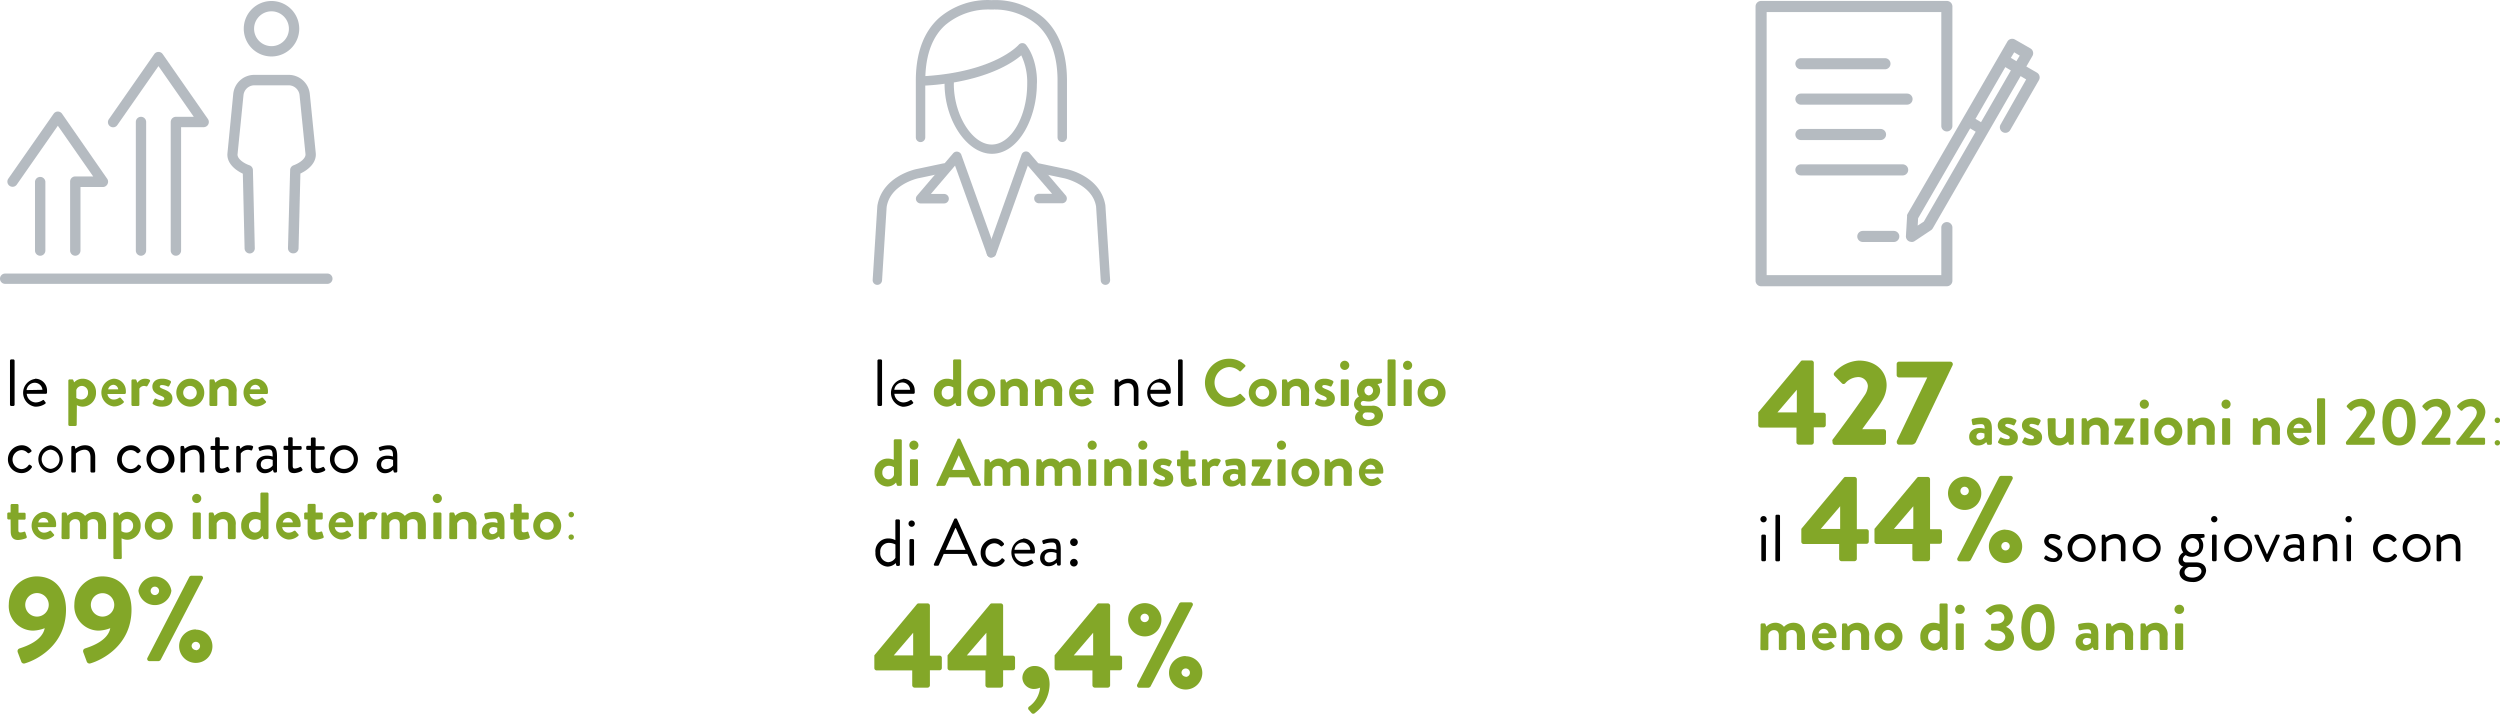 <svg xmlns="http://www.w3.org/2000/svg" xmlns:xlink="http://www.w3.org/1999/xlink" viewBox="0 0 450.74 128.68"><defs><style>.cls-1{fill:none;}.cls-2{fill:#83a728;}.cls-3{opacity:0.65;isolation:isolate;}.cls-4{clip-path:url(#clip-path);}.cls-5{clip-path:url(#clip-path-2);}.cls-6{fill:#8d96a0;}.cls-7{clip-path:url(#clip-path-3);}.cls-8{clip-path:url(#clip-path-4);}.cls-9{clip-path:url(#clip-path-5);}.cls-10{clip-path:url(#clip-path-6);}</style><clipPath id="clip-path" transform="translate(-1.69 -2.13)"><rect class="cls-1" x="317" y="1" width="54" height="54"/></clipPath><clipPath id="clip-path-2" transform="translate(-1.69 -2.13)"><rect class="cls-1" x="317" y="1" width="54" height="53.73"/></clipPath><clipPath id="clip-path-3" transform="translate(-1.69 -2.13)"><rect class="cls-1" x="158" width="45" height="55"/></clipPath><clipPath id="clip-path-4" transform="translate(-1.69 -2.13)"><rect class="cls-1" x="158" width="45" height="54.48"/></clipPath><clipPath id="clip-path-5" transform="translate(-1.69 -2.13)"><rect class="cls-1" y="1" width="63" height="54"/></clipPath><clipPath id="clip-path-6" transform="translate(-1.69 -2.13)"><rect class="cls-1" y="1" width="63" height="53.32"/></clipPath></defs><title>Risorsa 1</title><g id="Livello_2" data-name="Livello 2"><g id="Livello_1-2" data-name="Livello 1"><path d="M3.49,67.16a.24.24,0,0,1,.23-.23h.37a.24.24,0,0,1,.23.23V75.1a.24.24,0,0,1-.23.23H3.72a.24.24,0,0,1-.23-.23Z" transform="translate(-1.69 -2.13)"/><path d="M8,70.41a2.13,2.13,0,0,1,2.17,2.2c0,.08,0,.24,0,.32a.22.22,0,0,1-.21.2H6.51a1.68,1.68,0,0,0,1.61,1.56,2.3,2.3,0,0,0,1.19-.36c.16-.09.24-.15.33,0a2.78,2.78,0,0,0,.21.27c.08.11.13.19,0,.32A3.05,3.05,0,0,1,8,75.45a2.53,2.53,0,0,1,0-5Zm1.34,2A1.39,1.39,0,0,0,8,71.14a1.5,1.5,0,0,0-1.52,1.32Z" transform="translate(-1.69 -2.13)"/><path class="cls-2" d="M15.52,78.7c0,.14-.07.23-.28.23h-1a.24.24,0,0,1-.23-.23V70.76a.23.23,0,0,1,.23-.23h.46a.22.22,0,0,1,.21.15l.15.39a2.08,2.08,0,0,1,1.55-.66A2.41,2.41,0,0,1,19,72.93a2.44,2.44,0,0,1-2.38,2.52,2.34,2.34,0,0,1-1.07-.27Zm.88-4.55a1.17,1.17,0,0,0,1.16-1.22,1.14,1.14,0,0,0-1.11-1.22,1.05,1.05,0,0,0-1,.73v1.44A1.59,1.59,0,0,0,16.4,74.15Z" transform="translate(-1.69 -2.13)"/><path class="cls-2" d="M22.14,70.41a2.2,2.2,0,0,1,2.24,2.23,1.84,1.84,0,0,1,0,.33.23.23,0,0,1-.22.2H21.06a1.13,1.13,0,0,0,1.15,1,1.61,1.61,0,0,0,.93-.3c.12-.07.23-.09.31,0l.5.57a.2.2,0,0,1,0,.31,2.56,2.56,0,0,1-1.78.66,2.52,2.52,0,0,1,0-5ZM23,72.33a.9.9,0,0,0-.87-.82,1,1,0,0,0-.94.82Z" transform="translate(-1.69 -2.13)"/><path class="cls-2" d="M25.39,70.76a.23.23,0,0,1,.23-.23h.45a.22.22,0,0,1,.22.16l.17.46a1.68,1.68,0,0,1,1.35-.74c.56,0,1.07.18.92.48l-.44.78a.21.21,0,0,1-.28.11,1.29,1.29,0,0,0-.34-.07,1,1,0,0,0-.85.49v2.9c0,.17-.11.23-.28.23h-.92a.24.24,0,0,1-.23-.23Z" transform="translate(-1.69 -2.13)"/><path class="cls-2" d="M29.22,74.75l.32-.64a.19.19,0,0,1,.28-.09,2.66,2.66,0,0,0,1.09.29c.24,0,.4-.1.4-.3s-.16-.35-.8-.6c-.92-.36-1.35-.85-1.35-1.58s.54-1.42,1.76-1.42a2.8,2.8,0,0,1,1.47.37.26.26,0,0,1,.11.33l-.3.61a.22.22,0,0,1-.29.08,2.78,2.78,0,0,0-1-.25c-.29,0-.41.12-.41.28s.22.28.66.46c.92.36,1.62.76,1.62,1.7s-.7,1.46-1.91,1.46A2.63,2.63,0,0,1,29.29,75,.2.2,0,0,1,29.22,74.75Z" transform="translate(-1.69 -2.13)"/><path class="cls-2" d="M35.94,70.41a2.52,2.52,0,1,1-2.46,2.51A2.5,2.5,0,0,1,35.94,70.41Zm0,3.74a1.22,1.22,0,0,0,0-2.44,1.22,1.22,0,0,0,0,2.44Z" transform="translate(-1.69 -2.13)"/><path class="cls-2" d="M39.46,70.76a.23.23,0,0,1,.23-.23h.46a.2.2,0,0,1,.2.15l.17.44a2.37,2.37,0,0,1,1.69-.71,2.11,2.11,0,0,1,2.14,2.39v2.3a.24.24,0,0,1-.23.23h-1a.22.22,0,0,1-.22-.23V72.73c0-.63-.33-1-.9-1a1.2,1.2,0,0,0-1.13.75V75.1c0,.17-.07.23-.3.23h-.89a.24.24,0,0,1-.23-.23Z" transform="translate(-1.69 -2.13)"/><path class="cls-2" d="M47.78,70.41A2.2,2.2,0,0,1,50,72.64c0,.09,0,.24,0,.33a.23.23,0,0,1-.23.2H46.7a1.14,1.14,0,0,0,1.15,1,1.67,1.67,0,0,0,.94-.3c.12-.07.22-.09.31,0l.49.57a.2.2,0,0,1,0,.31,2.61,2.61,0,0,1-1.79.66,2.52,2.52,0,0,1,0-5Zm.84,1.92a.91.91,0,0,0-.88-.82.94.94,0,0,0-.93.82Z" transform="translate(-1.69 -2.13)"/><path d="M5.59,82.41a2.06,2.06,0,0,1,1.71.84.23.23,0,0,1,0,.34L7,83.78c-.18.17-.24,0-.35,0a1.47,1.47,0,0,0-1.11-.5,1.72,1.72,0,0,0,0,3.43A1.57,1.57,0,0,0,6.83,86c.15-.14.23-.12.36,0l.14.1a.23.23,0,0,1,.08.33,2.15,2.15,0,0,1-1.84,1,2.46,2.46,0,0,1-2.45-2.51A2.53,2.53,0,0,1,5.59,82.41Z" transform="translate(-1.69 -2.13)"/><path d="M10.81,82.41a2.52,2.52,0,0,1,0,5,2.52,2.52,0,0,1,0-5Zm0,4.26a1.74,1.74,0,0,0,0-3.47,1.74,1.74,0,0,0,0,3.47Z" transform="translate(-1.69 -2.13)"/><path d="M14.55,82.76a.24.24,0,0,1,.23-.23H15a.17.17,0,0,1,.19.15l.11.37A2.66,2.66,0,0,1,17,82.41c1.39,0,1.86.91,1.86,2.16V87.1a.24.24,0,0,1-.23.23h-.39A.23.23,0,0,1,18,87.1V84.57c0-.91-.41-1.36-1.08-1.36a2.36,2.36,0,0,0-1.55.69v3.2a.24.24,0,0,1-.23.23h-.37a.24.24,0,0,1-.23-.23Z" transform="translate(-1.69 -2.13)"/><path d="M25.27,82.41a2.06,2.06,0,0,1,1.71.84.23.23,0,0,1-.05.34l-.22.19c-.18.17-.24,0-.35,0a1.47,1.47,0,0,0-1.11-.5,1.62,1.62,0,0,0-1.59,1.7,1.64,1.64,0,0,0,1.58,1.73A1.57,1.57,0,0,0,26.51,86c.15-.14.23-.12.36,0l.14.1a.23.23,0,0,1,.08.33,2.15,2.15,0,0,1-1.84,1,2.46,2.46,0,0,1-2.45-2.51A2.53,2.53,0,0,1,25.27,82.41Z" transform="translate(-1.69 -2.13)"/><path d="M30.49,82.41a2.52,2.52,0,1,1-2.39,2.51A2.45,2.45,0,0,1,30.49,82.41Zm0,4.26a1.74,1.74,0,0,0,0-3.47,1.74,1.74,0,0,0,0,3.47Z" transform="translate(-1.69 -2.13)"/><path d="M34.23,82.76a.24.24,0,0,1,.23-.23h.23a.18.18,0,0,1,.19.15l.11.37a2.66,2.66,0,0,1,1.68-.64c1.39,0,1.85.91,1.85,2.16V87.1a.23.23,0,0,1-.22.23h-.39a.23.23,0,0,1-.22-.23V84.57c0-.91-.41-1.36-1.08-1.36a2.36,2.36,0,0,0-1.55.69v3.2a.24.24,0,0,1-.23.23h-.37a.24.24,0,0,1-.23-.23Z" transform="translate(-1.69 -2.13)"/><path d="M40.48,83.25h-.61a.23.23,0,0,1-.23-.23v-.26a.23.23,0,0,1,.23-.23h.61V81.2a.24.24,0,0,1,.23-.23l.38,0a.23.23,0,0,1,.22.23v1.35H42.7a.23.23,0,0,1,.23.23V83a.23.23,0,0,1-.23.23H41.31v2.81c0,.48.12.57.4.57a2.3,2.3,0,0,0,.87-.26c.18-.1.23,0,.29.07l.18.3c.08.14.05.22-.08.3a3.13,3.13,0,0,1-1.38.41c-1,0-1.11-.58-1.11-1.32Z" transform="translate(-1.69 -2.13)"/><path d="M44.28,82.76a.23.23,0,0,1,.22-.23h.23a.21.21,0,0,1,.21.17l.09.35a1.76,1.76,0,0,1,1.44-.64c.36,0,1,.06.84.4l-.14.4c-.06.16-.17.16-.29.11a1.23,1.23,0,0,0-.47-.09,1.55,1.55,0,0,0-1.31.67v3.2a.23.23,0,0,1-.22.23H44.5a.23.23,0,0,1-.22-.23Z" transform="translate(-1.69 -2.13)"/><path d="M49.85,84.28a3.82,3.82,0,0,1,1,.16c0-.89-.09-1.3-.78-1.3a4.06,4.06,0,0,0-1.44.27.16.16,0,0,1-.22-.12l-.1-.3a.19.19,0,0,1,.13-.27,4.74,4.74,0,0,1,1.67-.31c1.22,0,1.52.63,1.52,2V87.1a.23.23,0,0,1-.22.23H51.2c-.13,0-.17-.07-.21-.18l-.09-.33a2.06,2.06,0,0,1-1.49.63,1.45,1.45,0,0,1-1.47-1.57C47.94,85,48.62,84.28,49.85,84.28Zm-.31,2.45a1.69,1.69,0,0,0,1.32-.67v-1a2.2,2.2,0,0,0-1-.19c-.67,0-1.15.33-1.15,1A.81.81,0,0,0,49.54,86.73Z" transform="translate(-1.69 -2.13)"/><path d="M53.64,83.25H53A.22.22,0,0,1,52.8,83v-.26a.22.22,0,0,1,.22-.23h.62V81.2a.23.23,0,0,1,.22-.23l.39,0a.22.22,0,0,1,.21.23v1.35h1.39a.22.22,0,0,1,.23.23V83a.23.23,0,0,1-.23.23H54.46v2.81c0,.48.12.57.4.57a2.3,2.3,0,0,0,.87-.26c.18-.1.23,0,.29.07l.18.3c.09.14,0,.22-.08.3a3.13,3.13,0,0,1-1.38.41c-1,0-1.1-.58-1.1-1.32Z" transform="translate(-1.69 -2.13)"/><path d="M57.74,83.25h-.61A.23.23,0,0,1,56.9,83v-.26a.23.23,0,0,1,.23-.23h.61V81.2A.24.24,0,0,1,58,81l.38,0a.23.23,0,0,1,.22.23v1.35H60a.23.23,0,0,1,.23.23V83a.23.23,0,0,1-.23.23H58.57v2.81c0,.48.12.57.39.57a2.41,2.41,0,0,0,.88-.26c.18-.1.23,0,.29.07l.18.3c.08.14,0,.22-.09.3a3.09,3.09,0,0,1-1.38.41c-1,0-1.1-.58-1.1-1.32Z" transform="translate(-1.69 -2.13)"/><path d="M63.57,82.41a2.52,2.52,0,1,1-2.39,2.51A2.46,2.46,0,0,1,63.57,82.41Zm0,4.26A1.74,1.74,0,1,0,62,84.92,1.65,1.65,0,0,0,63.57,86.67Z" transform="translate(-1.69 -2.13)"/><path d="M71.55,84.28a3.82,3.82,0,0,1,1,.16c0-.89-.1-1.3-.78-1.3a4.06,4.06,0,0,0-1.44.27.17.17,0,0,1-.23-.12L70,83a.19.19,0,0,1,.13-.27,4.68,4.68,0,0,1,1.67-.31c1.22,0,1.52.63,1.52,2V87.1a.24.24,0,0,1-.23.23h-.23c-.13,0-.16-.07-.2-.18l-.1-.33a2,2,0,0,1-1.48.63,1.46,1.46,0,0,1-1.48-1.57C69.63,85,70.31,84.28,71.55,84.28Zm-.31,2.45a1.71,1.71,0,0,0,1.32-.67v-1a2.23,2.23,0,0,0-1-.19c-.67,0-1.15.33-1.15,1A.81.81,0,0,0,71.24,86.73Z" transform="translate(-1.69 -2.13)"/><path class="cls-2" d="M3.6,95.79H3.19A.23.23,0,0,1,3,95.56v-.8a.22.22,0,0,1,.22-.23H3.6V93.2A.23.23,0,0,1,3.82,93h1a.22.22,0,0,1,.21.23v1.34H6.08a.23.23,0,0,1,.23.23v.8a.23.23,0,0,1-.23.23H5v1.92c0,.34.18.38.38.38A1.84,1.84,0,0,0,6,98a.19.19,0,0,1,.27.13l.24.76a.23.23,0,0,1-.14.29,4.63,4.63,0,0,1-1.42.31c-.93,0-1.33-.58-1.33-1.55Z" transform="translate(-1.69 -2.13)"/><path class="cls-2" d="M9.57,94.41a2.2,2.2,0,0,1,2.24,2.23c0,.09,0,.24,0,.33a.23.23,0,0,1-.23.2H8.49a1.15,1.15,0,0,0,1.15,1,1.67,1.67,0,0,0,.94-.3c.12-.07.23-.09.31,0l.49.57a.19.19,0,0,1,0,.31,2.61,2.61,0,0,1-1.79.66,2.52,2.52,0,0,1,0-5Zm.84,1.92a.91.91,0,0,0-.88-.82.94.94,0,0,0-.93.82Z" transform="translate(-1.69 -2.13)"/><path class="cls-2" d="M12.82,94.76a.23.23,0,0,1,.23-.23h.45a.2.2,0,0,1,.2.13l.17.46a2.15,2.15,0,0,1,1.6-.71,1.9,1.9,0,0,1,1.56.74,2.49,2.49,0,0,1,1.69-.74c1.54,0,2.1,1.14,2.1,2.4V99.1a.22.22,0,0,1-.22.23h-1a.22.22,0,0,1-.22-.23V96.73c0-.63-.3-1-.9-1a1.21,1.21,0,0,0-1,.5s0,.24,0,.46V99.1a.24.24,0,0,1-.23.23h-.9a.22.22,0,0,1-.22-.23V96.73c0-.63-.28-1-.89-1a1.06,1.06,0,0,0-1,.75V99.1a.24.24,0,0,1-.23.23h-1a.24.24,0,0,1-.23-.23Z" transform="translate(-1.69 -2.13)"/><path class="cls-2" d="M23.65,102.7c0,.14-.07.23-.29.23h-1a.24.24,0,0,1-.23-.23V94.76a.23.23,0,0,1,.23-.23h.47a.21.21,0,0,1,.2.15l.16.39a2.05,2.05,0,0,1,1.54-.66,2.41,2.41,0,0,1,2.32,2.52,2.44,2.44,0,0,1-2.38,2.52,2.29,2.29,0,0,1-1.06-.27Zm.87-4.55a1.18,1.18,0,0,0,1.17-1.22,1.15,1.15,0,0,0-1.12-1.22,1,1,0,0,0-1,.73v1.44A1.54,1.54,0,0,0,24.52,98.15Z" transform="translate(-1.69 -2.13)"/><path class="cls-2" d="M30.26,94.41a2.52,2.52,0,1,1-2.46,2.51A2.51,2.51,0,0,1,30.26,94.41Zm0,3.74a1.22,1.22,0,0,0,0-2.44,1.22,1.22,0,0,0,0,2.44Z" transform="translate(-1.69 -2.13)"/><path class="cls-2" d="M36.33,92a.82.82,0,0,1,.82-.83.83.83,0,1,1,0,1.66A.82.82,0,0,1,36.33,92Zm.11,2.76a.23.23,0,0,1,.23-.23h1a.23.23,0,0,1,.23.23V99.1a.24.24,0,0,1-.23.23h-1a.24.24,0,0,1-.23-.23Z" transform="translate(-1.69 -2.13)"/><path class="cls-2" d="M39.33,94.76a.23.23,0,0,1,.23-.23H40a.21.21,0,0,1,.2.15l.17.44a2.35,2.35,0,0,1,1.69-.71,2.11,2.11,0,0,1,2.13,2.39v2.3a.24.24,0,0,1-.23.23H43a.23.23,0,0,1-.23-.23V96.73c0-.63-.32-1-.9-1a1.2,1.2,0,0,0-1.12.75V99.1c0,.17-.08.23-.3.23h-.89a.24.24,0,0,1-.23-.23Z" transform="translate(-1.69 -2.13)"/><path class="cls-2" d="M47.57,94.41a2.74,2.74,0,0,1,1.07.22V91.16a.24.24,0,0,1,.23-.23h1a.24.24,0,0,1,.23.23V99.1a.24.24,0,0,1-.23.23h-.47c-.11,0-.19-.1-.23-.23l-.12-.37a2.09,2.09,0,0,1-1.57.72,2.41,2.41,0,0,1-2.3-2.52A2.37,2.37,0,0,1,47.57,94.41Zm.11,3.74a1,1,0,0,0,1-.78V96a1.59,1.59,0,0,0-.94-.27,1.17,1.17,0,0,0-1.16,1.22A1.14,1.14,0,0,0,47.68,98.15Z" transform="translate(-1.69 -2.13)"/><path class="cls-2" d="M53.65,94.41a2.2,2.2,0,0,1,2.24,2.23c0,.09,0,.24,0,.33a.23.23,0,0,1-.23.2H52.57a1.13,1.13,0,0,0,1.15,1,1.61,1.61,0,0,0,.93-.3c.12-.07.23-.09.32,0l.49.57a.2.2,0,0,1,0,.31,2.61,2.61,0,0,1-1.79.66,2.52,2.52,0,0,1,0-5Zm.84,1.92a.91.91,0,0,0-.88-.82,1,1,0,0,0-.94.82Z" transform="translate(-1.69 -2.13)"/><path class="cls-2" d="M57.15,95.79h-.41a.22.22,0,0,1-.21-.23v-.8a.22.22,0,0,1,.21-.23h.41V93.2a.24.24,0,0,1,.23-.23h1a.23.23,0,0,1,.22.23v1.34h1.05a.22.22,0,0,1,.23.23v.8a.23.23,0,0,1-.23.23H58.58v1.92c0,.34.18.38.37.38a1.91,1.91,0,0,0,.59-.13.18.18,0,0,1,.26.13l.24.76a.22.22,0,0,1-.13.29,4.72,4.72,0,0,1-1.43.31c-.92,0-1.33-.58-1.33-1.55Z" transform="translate(-1.69 -2.13)"/><path class="cls-2" d="M63.13,94.41a2.2,2.2,0,0,1,2.24,2.23,1.84,1.84,0,0,1,0,.33.23.23,0,0,1-.22.2H62.05a1.13,1.13,0,0,0,1.15,1,1.61,1.61,0,0,0,.93-.3c.12-.07.23-.09.32,0l.49.57a.2.2,0,0,1,0,.31,2.56,2.56,0,0,1-1.78.66,2.52,2.52,0,0,1,0-5ZM64,96.33a.91.91,0,0,0-.88-.82,1,1,0,0,0-.94.82Z" transform="translate(-1.69 -2.13)"/><path class="cls-2" d="M66.38,94.76a.23.23,0,0,1,.23-.23h.45a.22.22,0,0,1,.22.16l.17.46a1.68,1.68,0,0,1,1.35-.74c.57,0,1.07.18.93.48l-.45.78a.21.21,0,0,1-.27.11,1.5,1.5,0,0,0-.35-.07,1,1,0,0,0-.85.49v2.9c0,.17-.11.23-.28.23h-.92a.24.24,0,0,1-.23-.23Z" transform="translate(-1.69 -2.13)"/><path class="cls-2" d="M70.47,94.76a.23.23,0,0,1,.23-.23h.44a.22.22,0,0,1,.21.13l.16.46a2.2,2.2,0,0,1,1.61-.71,1.9,1.9,0,0,1,1.56.74,2.46,2.46,0,0,1,1.69-.74c1.54,0,2.1,1.14,2.1,2.4V99.1a.23.23,0,0,1-.23.23h-1A.23.23,0,0,1,77,99.1V96.73c0-.63-.3-1-.9-1a1.2,1.2,0,0,0-1,.5s0,.24,0,.46V99.1a.24.24,0,0,1-.23.23H74a.23.23,0,0,1-.23-.23V96.73c0-.63-.27-1-.88-1a1.06,1.06,0,0,0-1,.75V99.1a.24.24,0,0,1-.23.23h-1a.24.24,0,0,1-.23-.23Z" transform="translate(-1.69 -2.13)"/><path class="cls-2" d="M79.71,92a.82.82,0,0,1,.82-.83.83.83,0,1,1,0,1.66A.82.82,0,0,1,79.71,92Zm.11,2.76a.23.23,0,0,1,.23-.23h1a.23.23,0,0,1,.23.23V99.1a.24.24,0,0,1-.23.23h-1a.24.24,0,0,1-.23-.23Z" transform="translate(-1.69 -2.13)"/><path class="cls-2" d="M82.71,94.76a.23.23,0,0,1,.23-.23h.45a.22.22,0,0,1,.21.15l.17.44a2.35,2.35,0,0,1,1.69-.71,2.11,2.11,0,0,1,2.13,2.39v2.3a.24.24,0,0,1-.23.23h-1a.23.23,0,0,1-.23-.23V96.73c0-.63-.32-1-.9-1a1.2,1.2,0,0,0-1.12.75V99.1c0,.17-.08.23-.3.23h-.89a.24.24,0,0,1-.23-.23Z" transform="translate(-1.69 -2.13)"/><path class="cls-2" d="M90.51,96.29a3,3,0,0,1,.88.14c0-.62-.18-.83-.63-.83a5.43,5.43,0,0,0-1.34.18c-.17,0-.25-.06-.28-.22L89,94.94a.24.24,0,0,1,.17-.3,6.28,6.28,0,0,1,1.63-.23c1.5,0,1.85.78,1.85,2.09v2.6a.24.24,0,0,1-.23.23H92c-.08,0-.14,0-.2-.17l-.15-.32a2.06,2.06,0,0,1-1.46.61,1.53,1.53,0,0,1-1.62-1.64C88.59,97,89.29,96.29,90.51,96.29Zm0,2.14a1.08,1.08,0,0,0,.83-.47V97.3a1.89,1.89,0,0,0-.67-.14c-.47,0-.78.26-.78.65A.59.59,0,0,0,90.53,98.43Z" transform="translate(-1.69 -2.13)"/><path class="cls-2" d="M94.31,95.79h-.4a.23.23,0,0,1-.22-.23v-.8a.22.22,0,0,1,.22-.23h.4V93.2a.24.24,0,0,1,.23-.23h1a.22.22,0,0,1,.21.23v1.34H96.8a.22.22,0,0,1,.22.23v.8a.22.22,0,0,1-.22.23H95.74v1.92c0,.34.18.38.37.38A1.84,1.84,0,0,0,96.7,98a.18.18,0,0,1,.26.13l.24.76a.22.22,0,0,1-.13.29,4.72,4.72,0,0,1-1.42.31c-.93,0-1.34-.58-1.34-1.55Z" transform="translate(-1.69 -2.13)"/><path class="cls-2" d="M100.29,94.41a2.52,2.52,0,1,1-2.46,2.51A2.51,2.51,0,0,1,100.29,94.41Zm0,3.74a1.22,1.22,0,0,0,0-2.44,1.22,1.22,0,0,0,0,2.44Z" transform="translate(-1.69 -2.13)"/><path class="cls-2" d="M104.19,94.9a.5.5,0,0,1,.49-.49.49.49,0,0,1,0,1A.5.5,0,0,1,104.19,94.9Zm.49,3.59a.46.46,0,0,1,.48.48.47.47,0,0,1-.48.48.5.5,0,0,1-.49-.48A.48.48,0,0,1,104.68,98.49Z" transform="translate(-1.69 -2.13)"/><path class="cls-2" d="M5.33,119c1-.33,4-1.35,4.42-3.61a6.35,6.35,0,0,1-2.09.44,4.42,4.42,0,0,1-4.38-4.78,5.07,5.07,0,0,1,5-5c3.41,0,5.31,2.56,5.31,6,0,6.47-5.37,9.09-7.4,9.68a.51.51,0,0,1-.68-.35l-.64-1.7C4.82,119.37,4.89,119.13,5.33,119Zm5.15-7.84a2.12,2.12,0,1,0-2.11,2.14A2.13,2.13,0,0,0,10.48,111.16Z" transform="translate(-1.69 -2.13)"/><path class="cls-2" d="M17.15,119c1-.33,4-1.35,4.42-3.61a6.41,6.41,0,0,1-2.09.44,4.42,4.42,0,0,1-4.38-4.78,5.07,5.07,0,0,1,5-5c3.41,0,5.3,2.56,5.3,6,0,6.47-5.37,9.09-7.39,9.68a.53.53,0,0,1-.69-.35l-.63-1.7C16.64,119.37,16.7,119.13,17.15,119Zm5.14-7.84a2.11,2.11,0,1,0-2.11,2.14A2.12,2.12,0,0,0,22.29,111.16Z" transform="translate(-1.69 -2.13)"/><path class="cls-2" d="M26.65,108.65a3,3,0,0,1,5.94,0,3,3,0,0,1-5.94,0Zm9.17-2.5a.46.46,0,0,1,.38-.22h1.67a.39.39,0,0,1,.37.59l-7.59,14.59a.62.62,0,0,1-.37.22H28.65a.4.4,0,0,1-.37-.6Zm-5.45,2.5a.76.76,0,1,0-.75.77A.77.77,0,0,0,30.37,108.65Zm6.62,7a3,3,0,1,1-3,3A3,3,0,0,1,37,115.61Zm0,3.72a.76.76,0,1,0-.75-.75A.78.78,0,0,0,37,119.33Z" transform="translate(-1.69 -2.13)"/><path class="cls-2" d="M318.7,78.8V76.47l7.68-9.22a.37.37,0,0,1,.33-.13h1.58a.42.42,0,0,1,.42.42l0,9h1.74a.4.4,0,0,1,.42.39v1.83a.42.42,0,0,1-.42.42h-1.74l0,2.7a.43.43,0,0,1-.41.42H326a.44.44,0,0,1-.42-.42V79.22h-6.44A.42.42,0,0,1,318.7,78.8Zm6.95-2.31V72.4l-3.5,4.09Z" transform="translate(-1.69 -2.13)"/><path class="cls-2" d="M332.05,81.46c1.28-1.67,4.53-6.09,5.83-8.07a3.22,3.22,0,0,0,.58-1.67,1.72,1.72,0,0,0-1.94-1.59,3.18,3.18,0,0,0-2.14,1.1.41.41,0,0,1-.61,0l-1.34-1.36a.41.41,0,0,1,0-.57,6.35,6.35,0,0,1,4.41-2.16c3.14,0,5,2,5,4.44a5.59,5.59,0,0,1-.86,2.87c-.7,1.25-2.51,3.6-3.54,5.06h3.87a.43.43,0,0,1,.42.41v2a.44.44,0,0,1-.42.42h-8.8a.42.42,0,0,1-.42-.42Z" transform="translate(-1.69 -2.13)"/><path class="cls-2" d="M343.67,81.66l5.5-11.48h-5.11a.43.43,0,0,1-.41-.42v-2a.43.43,0,0,1,.41-.42h9.29a.44.44,0,0,1,.42.42v.15l-6.58,13.75a.9.9,0,0,1-.9.64h-2.18a.42.42,0,0,1-.44-.42Z" transform="translate(-1.69 -2.13)"/><path class="cls-2" d="M358.65,79.29a2.86,2.86,0,0,1,.87.14c0-.62-.18-.83-.62-.83a5.43,5.43,0,0,0-1.34.18c-.17,0-.26-.06-.28-.22l-.11-.62a.24.24,0,0,1,.17-.3,6.2,6.2,0,0,1,1.63-.23c1.5,0,1.85.78,1.85,2.09v2.6a.24.24,0,0,1-.23.23h-.43c-.09,0-.15,0-.21-.17l-.14-.32a2.08,2.08,0,0,1-1.46.61,1.53,1.53,0,0,1-1.62-1.64C356.73,80,357.42,79.29,358.65,79.29Zm0,2.14a1.08,1.08,0,0,0,.83-.47V80.3a2,2,0,0,0-.67-.14c-.47,0-.78.26-.78.65A.59.59,0,0,0,358.67,81.43Z" transform="translate(-1.69 -2.13)"/><path class="cls-2" d="M361.94,81.75l.32-.64a.19.19,0,0,1,.28-.09,2.66,2.66,0,0,0,1.09.29c.24,0,.41-.1.41-.3s-.17-.35-.81-.6c-.92-.36-1.35-.85-1.35-1.58s.54-1.42,1.76-1.42a2.8,2.8,0,0,1,1.47.37.26.26,0,0,1,.11.33l-.3.61a.22.22,0,0,1-.29.08,2.78,2.78,0,0,0-1-.25c-.29,0-.41.12-.41.28s.22.28.66.46c.92.36,1.62.76,1.62,1.7s-.7,1.46-1.91,1.46A2.63,2.63,0,0,1,362,82,.2.2,0,0,1,361.94,81.75Z" transform="translate(-1.69 -2.13)"/><path class="cls-2" d="M366.3,81.75l.33-.64a.18.18,0,0,1,.27-.09,2.67,2.67,0,0,0,1.1.29c.23,0,.4-.1.4-.3s-.17-.35-.8-.6c-.92-.36-1.36-.85-1.36-1.58s.54-1.42,1.77-1.42a2.83,2.83,0,0,1,1.47.37.26.26,0,0,1,.11.33l-.3.61a.22.22,0,0,1-.29.08,2.86,2.86,0,0,0-1-.25c-.29,0-.41.12-.41.28s.22.28.66.46c.92.36,1.62.76,1.62,1.7s-.7,1.46-1.91,1.46a2.63,2.63,0,0,1-1.59-.45A.21.21,0,0,1,366.3,81.75Z" transform="translate(-1.69 -2.13)"/><path class="cls-2" d="M370.85,77.76a.23.23,0,0,1,.23-.23h1a.23.23,0,0,1,.23.23v2.36c0,.64.33,1,.88,1a1.06,1.06,0,0,0,1-.9V77.76c0-.18.07-.23.26-.23h.91a.23.23,0,0,1,.23.23V82.1a.24.24,0,0,1-.23.23h-.44a.26.26,0,0,1-.23-.18l-.14-.4a2.16,2.16,0,0,1-1.61.7c-1.49,0-2-1.14-2-2.36Z" transform="translate(-1.69 -2.13)"/><path class="cls-2" d="M377,77.76a.23.23,0,0,1,.23-.23h.46a.21.21,0,0,1,.2.15l.17.44a2.35,2.35,0,0,1,1.69-.71,2.11,2.11,0,0,1,2.13,2.39v2.3a.23.23,0,0,1-.23.23h-1a.23.23,0,0,1-.23-.23V79.73c0-.63-.32-1-.9-1a1.2,1.2,0,0,0-1.12.75V82.1c0,.17-.08.23-.3.23h-.89a.24.24,0,0,1-.23-.23Z" transform="translate(-1.69 -2.13)"/><path class="cls-2" d="M382.84,82l1.7-3.14v0h-1.36a.22.22,0,0,1-.22-.22v-.83a.22.22,0,0,1,.22-.23h3.16a.22.22,0,0,1,.21.32L384.81,81v0h1.29a.22.22,0,0,1,.23.23v.81a.23.23,0,0,1-.23.23h-3a.24.24,0,0,1-.23-.23Z" transform="translate(-1.69 -2.13)"/><path class="cls-2" d="M387.48,75a.82.82,0,0,1,.82-.83.83.83,0,1,1,0,1.66A.82.82,0,0,1,387.48,75Zm.11,2.76a.23.23,0,0,1,.23-.23h1a.23.23,0,0,1,.22.23V82.1a.24.24,0,0,1-.22.23h-1a.24.24,0,0,1-.23-.23Z" transform="translate(-1.69 -2.13)"/><path class="cls-2" d="M392.57,77.41a2.52,2.52,0,1,1-2.46,2.51A2.5,2.5,0,0,1,392.57,77.41Zm0,3.74a1.22,1.22,0,0,0,0-2.44,1.22,1.22,0,0,0,0,2.44Z" transform="translate(-1.69 -2.13)"/><path class="cls-2" d="M396.1,77.76a.23.23,0,0,1,.23-.23h.45a.22.22,0,0,1,.21.15l.17.44a2.33,2.33,0,0,1,1.69-.71A2.11,2.11,0,0,1,401,79.8v2.3a.24.24,0,0,1-.23.23h-1a.23.23,0,0,1-.23-.23V79.73c0-.63-.32-1-.9-1a1.21,1.21,0,0,0-1.13.75V82.1c0,.17-.07.23-.3.23h-.88a.24.24,0,0,1-.23-.23Z" transform="translate(-1.69 -2.13)"/><path class="cls-2" d="M402.22,75a.82.82,0,0,1,.81-.83.83.83,0,1,1,0,1.66A.82.82,0,0,1,402.22,75Zm.11,2.76a.22.22,0,0,1,.22-.23h1a.23.23,0,0,1,.23.23V82.1a.24.24,0,0,1-.23.23h-1a.23.23,0,0,1-.22-.23Z" transform="translate(-1.69 -2.13)"/><path class="cls-2" d="M407.87,77.76a.23.23,0,0,1,.23-.23h.45a.22.22,0,0,1,.21.15l.17.44a2.35,2.35,0,0,1,1.69-.71,2.11,2.11,0,0,1,2.13,2.39v2.3a.24.24,0,0,1-.23.23h-1a.23.23,0,0,1-.23-.23V79.73c0-.63-.32-1-.9-1a1.2,1.2,0,0,0-1.12.75V82.1c0,.17-.08.23-.3.23h-.89a.24.24,0,0,1-.23-.23Z" transform="translate(-1.69 -2.13)"/><path class="cls-2" d="M416.19,77.41a2.2,2.2,0,0,1,2.24,2.23c0,.09,0,.24,0,.33a.23.23,0,0,1-.23.2h-3.07a1.13,1.13,0,0,0,1.15,1,1.61,1.61,0,0,0,.93-.3c.12-.07.23-.09.32,0l.49.57a.2.2,0,0,1,0,.31,2.61,2.61,0,0,1-1.79.66,2.52,2.52,0,0,1,0-5Zm.84,1.92a.91.91,0,0,0-.88-.82,1,1,0,0,0-.94.82Z" transform="translate(-1.69 -2.13)"/><path class="cls-2" d="M419.44,74.16a.24.24,0,0,1,.23-.23h1a.24.24,0,0,1,.23.23V82.1a.24.24,0,0,1-.23.23h-1a.24.24,0,0,1-.23-.23Z" transform="translate(-1.69 -2.13)"/><path class="cls-2" d="M424.65,81.82c.79-.95,2.3-2.92,3.1-4a2.29,2.29,0,0,0,.62-1.33,1.14,1.14,0,0,0-1.28-1.09,2,2,0,0,0-1.34.71.22.22,0,0,1-.32,0l-.58-.58a.23.23,0,0,1,0-.31,3.3,3.3,0,0,1,2.36-1.18,2.42,2.42,0,0,1,2.68,2.39,3.18,3.18,0,0,1-.81,1.94c-.51.73-1.42,1.86-2.06,2.67h2.59a.23.23,0,0,1,.23.22v.83a.24.24,0,0,1-.23.23h-4.72a.23.23,0,0,1-.23-.23Z" transform="translate(-1.69 -2.13)"/><path class="cls-2" d="M431.22,78.25c0-2.63,1.11-4.2,3-4.2s3,1.57,3,4.2-1.11,4.2-3,4.2S431.22,80.88,431.22,78.25Zm4.48,0c0-1.77-.53-2.78-1.45-2.78s-1.46,1-1.46,2.78.53,2.78,1.46,2.78S435.7,80,435.7,78.25Z" transform="translate(-1.69 -2.13)"/><path class="cls-2" d="M438.32,81.82c.79-.95,2.3-2.92,3.1-4A2.27,2.27,0,0,0,442,76.5a1.13,1.13,0,0,0-1.27-1.09,2,2,0,0,0-1.34.71.24.24,0,0,1-.33,0l-.57-.58a.23.23,0,0,1,0-.31,3.3,3.3,0,0,1,2.36-1.18,2.41,2.41,0,0,1,2.67,2.39,3.17,3.17,0,0,1-.8,1.94c-.52.73-1.43,1.86-2.06,2.67h2.59a.23.23,0,0,1,.23.22v.83a.24.24,0,0,1-.23.23h-4.73a.22.22,0,0,1-.22-.23Z" transform="translate(-1.69 -2.13)"/><path class="cls-2" d="M444.53,81.82c.79-.95,2.3-2.92,3.11-4a2.27,2.27,0,0,0,.61-1.33A1.13,1.13,0,0,0,447,75.41a2,2,0,0,0-1.35.71.22.22,0,0,1-.32,0l-.58-.58a.24.24,0,0,1,0-.31,3.34,3.34,0,0,1,2.37-1.18,2.41,2.41,0,0,1,2.67,2.39,3.23,3.23,0,0,1-.8,1.94c-.52.73-1.43,1.86-2.07,2.67h2.59a.23.23,0,0,1,.23.22v.83a.24.24,0,0,1-.23.23h-4.72a.23.23,0,0,1-.23-.23Z" transform="translate(-1.69 -2.13)"/><path class="cls-2" d="M451.47,77.9a.49.49,0,0,1,.49-.49.49.49,0,0,1,0,1A.5.5,0,0,1,451.47,77.9Zm.49,3.59a.47.47,0,0,1,.48.48.48.48,0,0,1-.48.48.49.49,0,0,1-.49-.48A.48.48,0,0,1,452,81.49Z" transform="translate(-1.69 -2.13)"/><path d="M319.08,95.75a.57.57,0,0,1,.57-.58.57.57,0,1,1-.57.58Zm.17,3a.24.24,0,0,1,.23-.23h.37a.24.24,0,0,1,.23.23v4.34a.24.24,0,0,1-.23.23h-.37a.24.24,0,0,1-.23-.23Z" transform="translate(-1.69 -2.13)"/><path d="M321.8,95.16a.23.23,0,0,1,.22-.23h.38a.23.23,0,0,1,.22.23v7.94a.23.23,0,0,1-.22.23H322a.23.23,0,0,1-.22-.23Z" transform="translate(-1.69 -2.13)"/><path class="cls-2" d="M326.46,99.81V97.48l7.67-9.22a.4.4,0,0,1,.33-.14h1.59a.42.42,0,0,1,.42.42l0,9h1.74a.4.4,0,0,1,.41.4v1.83a.41.41,0,0,1-.41.41h-1.74l0,2.71a.44.44,0,0,1-.42.42h-2.35a.44.44,0,0,1-.42-.42v-2.68h-6.45A.41.41,0,0,1,326.46,99.81Zm7-2.31V93.41l-3.5,4.09Z" transform="translate(-1.69 -2.13)"/><path class="cls-2" d="M339.65,99.81V97.48l7.68-9.22a.4.4,0,0,1,.33-.14h1.59a.42.42,0,0,1,.42.42l0,9h1.74a.4.4,0,0,1,.41.4v1.83a.41.41,0,0,1-.41.41h-1.74l0,2.71a.44.44,0,0,1-.42.42h-2.35a.44.44,0,0,1-.42-.42v-2.68h-6.45A.42.42,0,0,1,339.65,99.81Zm7-2.31V93.41l-3.5,4.09Z" transform="translate(-1.69 -2.13)"/><path class="cls-2" d="M352.94,90.65a3,3,0,0,1,5.94,0,3,3,0,1,1-5.94,0Zm9.18-2.5a.44.44,0,0,1,.37-.22h1.67a.4.4,0,0,1,.38.59L357,103.11a.67.67,0,0,1-.38.22h-1.63a.4.4,0,0,1-.37-.6Zm-5.46,2.5a.76.76,0,0,0-1.52,0,.76.76,0,1,0,1.52,0Zm6.62,7a3,3,0,1,1-3,3A3,3,0,0,1,363.28,97.61Zm0,3.72a.76.76,0,1,0,0-1.52.76.76,0,0,0,0,1.52Z" transform="translate(-1.69 -2.13)"/><path d="M370.27,102.66c.05-.08.13-.24.17-.3a.22.22,0,0,1,.32,0,2,2,0,0,0,1.13.42c.49,0,.78-.25.78-.57s-.36-.62-1.05-1-1.37-.74-1.37-1.55a1.35,1.35,0,0,1,1.52-1.25,2.52,2.52,0,0,1,1.33.37.28.28,0,0,1,.07.37l-.09.2a.26.26,0,0,1-.35.1,2.46,2.46,0,0,0-1-.28c-.54,0-.68.27-.68.48,0,.39.39.57.88.81.83.4,1.58.77,1.58,1.63a1.53,1.53,0,0,1-1.66,1.36,2.48,2.48,0,0,1-1.56-.54A.25.25,0,0,1,370.27,102.66Z" transform="translate(-1.69 -2.13)"/><path d="M376.87,98.41a2.52,2.52,0,1,1-2.39,2.51A2.46,2.46,0,0,1,376.87,98.41Zm0,4.26a1.74,1.74,0,1,0-1.56-1.75A1.65,1.65,0,0,0,376.87,102.67Z" transform="translate(-1.69 -2.13)"/><path d="M380.62,98.76a.23.23,0,0,1,.22-.23h.23a.17.17,0,0,1,.19.15l.11.37a2.66,2.66,0,0,1,1.68-.64c1.39,0,1.86.91,1.86,2.16v2.53a.24.24,0,0,1-.23.23h-.38a.24.24,0,0,1-.23-.23v-2.53c0-.91-.41-1.36-1.08-1.36a2.36,2.36,0,0,0-1.55.69v3.2a.24.24,0,0,1-.23.23h-.37a.23.23,0,0,1-.22-.23Z" transform="translate(-1.69 -2.13)"/><path d="M388.59,98.41a2.52,2.52,0,1,1-2.38,2.51A2.46,2.46,0,0,1,388.59,98.41Zm0,4.26a1.74,1.74,0,1,0-1.56-1.75A1.65,1.65,0,0,0,388.59,102.67Z" transform="translate(-1.69 -2.13)"/><path d="M395.33,101.72a2.09,2.09,0,0,1-.39-1.2,2,2,0,0,1,2-2.11h2a.22.22,0,0,1,.22.23v.2c0,.09,0,.2-.13.21l-.64.13a1.66,1.66,0,0,1,.53,1.34,2,2,0,0,1-2,2,1.89,1.89,0,0,1-1.14-.3.9.9,0,0,0-.53.72.6.6,0,0,0,.66.59h1.73c1,0,1.8.49,1.8,1.53a2.27,2.27,0,0,1-2.48,2c-1.61,0-2.31-.87-2.31-1.66a1.28,1.28,0,0,1,.7-1.11v0a1.16,1.16,0,0,1-.88-1.14A1.71,1.71,0,0,1,395.33,101.72Zm1.66,4.55c.8,0,1.61-.45,1.61-1.14,0-.16-.07-.78-.91-.78h-1.33s-.81.21-.81.92S396.18,106.27,397,106.27Zm1.19-5.77a1.22,1.22,0,0,0-1.2-1.35,1.35,1.35,0,0,0,0,2.69A1.21,1.21,0,0,0,398.18,100.5Z" transform="translate(-1.69 -2.13)"/><path d="M400.34,95.75a.57.57,0,1,1,.57.56A.57.57,0,0,1,400.34,95.75Zm.17,3a.24.24,0,0,1,.23-.23h.37a.24.24,0,0,1,.23.23v4.34a.24.24,0,0,1-.23.23h-.37a.24.24,0,0,1-.23-.23Z" transform="translate(-1.69 -2.13)"/><path d="M405.08,98.41a2.52,2.52,0,1,1-2.38,2.51A2.46,2.46,0,0,1,405.08,98.41Zm0,4.26a1.74,1.74,0,1,0-1.56-1.75A1.65,1.65,0,0,0,405.08,102.67Z" transform="translate(-1.69 -2.13)"/><path d="M408.17,98.81c-.07-.16,0-.28.18-.28h.37a.24.24,0,0,1,.22.13l1.48,3.43h0L412,98.66a.21.21,0,0,1,.2-.13h.31c.18,0,.26.12.18.28l-2,4.52a.2.2,0,0,1-.2.12h-.06a.23.23,0,0,1-.21-.12Z" transform="translate(-1.69 -2.13)"/><path d="M415.33,100.28a3.82,3.82,0,0,1,1,.16c0-.89-.1-1.3-.78-1.3a4.06,4.06,0,0,0-1.44.27.17.17,0,0,1-.23-.12l-.09-.3a.19.19,0,0,1,.13-.27,4.68,4.68,0,0,1,1.67-.31c1.22,0,1.52.63,1.52,2v2.66a.24.24,0,0,1-.23.23h-.23c-.13,0-.17-.07-.2-.18l-.1-.33a2,2,0,0,1-1.48.63,1.46,1.46,0,0,1-1.48-1.57C413.41,101,414.09,100.28,415.33,100.28Zm-.31,2.45a1.71,1.71,0,0,0,1.32-.67v-1a2.23,2.23,0,0,0-1-.19c-.67,0-1.15.33-1.15,1A.81.81,0,0,0,415,102.73Z" transform="translate(-1.69 -2.13)"/><path d="M418.8,98.76a.24.24,0,0,1,.23-.23h.22a.19.19,0,0,1,.2.15l.1.37a2.69,2.69,0,0,1,1.68-.64c1.39,0,1.86.91,1.86,2.16v2.53a.24.24,0,0,1-.23.23h-.38a.24.24,0,0,1-.23-.23v-2.53c0-.91-.41-1.36-1.08-1.36a2.33,2.33,0,0,0-1.54.69v3.2a.24.24,0,0,1-.23.23H419a.24.24,0,0,1-.23-.23Z" transform="translate(-1.69 -2.13)"/><path d="M424.57,95.75a.57.57,0,1,1,.56.56A.56.56,0,0,1,424.57,95.75Zm.17,3a.24.24,0,0,1,.23-.23h.37a.24.24,0,0,1,.23.23v4.34a.24.24,0,0,1-.23.23H425a.24.24,0,0,1-.23-.23Z" transform="translate(-1.69 -2.13)"/><path d="M432,98.41a2.08,2.08,0,0,1,1.72.84.24.24,0,0,1-.05.34l-.23.19c-.18.17-.23,0-.34,0a1.47,1.47,0,0,0-1.11-.5,1.62,1.62,0,0,0-1.59,1.7,1.64,1.64,0,0,0,1.58,1.73,1.57,1.57,0,0,0,1.27-.63c.15-.14.23-.12.36,0l.13.1a.24.24,0,0,1,.09.33,2.15,2.15,0,0,1-1.84,1,2.46,2.46,0,0,1-2.45-2.51A2.53,2.53,0,0,1,432,98.41Z" transform="translate(-1.69 -2.13)"/><path d="M437.27,98.41a2.52,2.52,0,1,1-2.39,2.51A2.45,2.45,0,0,1,437.27,98.41Zm0,4.26a1.74,1.74,0,1,0-1.56-1.75A1.65,1.65,0,0,0,437.27,102.67Z" transform="translate(-1.69 -2.13)"/><path d="M441,98.76a.24.24,0,0,1,.23-.23h.23a.18.18,0,0,1,.19.15l.11.37a2.65,2.65,0,0,1,1.67-.64c1.4,0,1.86.91,1.86,2.16v2.53a.23.23,0,0,1-.22.23h-.39a.24.24,0,0,1-.23-.23v-2.53c0-.91-.4-1.36-1.08-1.36a2.36,2.36,0,0,0-1.54.69v3.2a.24.24,0,0,1-.23.23h-.37a.24.24,0,0,1-.23-.23Z" transform="translate(-1.69 -2.13)"/><path class="cls-2" d="M319.12,114.75a.22.22,0,0,1,.22-.22h.45a.19.19,0,0,1,.2.13l.17.45a2.22,2.22,0,0,1,1.61-.7,1.9,1.9,0,0,1,1.56.74,2.4,2.4,0,0,1,1.69-.74c1.53,0,2.1,1.14,2.1,2.4v2.29a.22.22,0,0,1-.23.22h-1a.22.22,0,0,1-.23-.22v-2.38c0-.62-.3-1-.9-1a1.2,1.2,0,0,0-1,.51s0,.24,0,.45v2.44a.22.22,0,0,1-.22.22h-.9a.22.22,0,0,1-.23-.22v-2.38c0-.62-.28-1-.89-1a1.06,1.06,0,0,0-1,.76v2.64a.22.22,0,0,1-.22.22h-1a.22.22,0,0,1-.22-.22Z" transform="translate(-1.69 -2.13)"/><path class="cls-2" d="M330.55,114.41a2.19,2.19,0,0,1,2.24,2.23c0,.08,0,.24,0,.32a.24.24,0,0,1-.23.21h-3.07a1.15,1.15,0,0,0,1.15,1,1.75,1.75,0,0,0,.94-.3c.12-.07.23-.1.31,0l.49.56a.19.19,0,0,1,0,.31,2.56,2.56,0,0,1-1.79.66,2.52,2.52,0,0,1,0-5Zm.84,1.92a.9.9,0,0,0-.88-.82.94.94,0,0,0-.93.82Z" transform="translate(-1.69 -2.13)"/><path class="cls-2" d="M333.8,114.75a.22.22,0,0,1,.23-.22h.46a.2.2,0,0,1,.2.14l.17.44a2.38,2.38,0,0,1,1.69-.7,2.11,2.11,0,0,1,2.14,2.38v2.31a.23.23,0,0,1-.23.22h-1a.22.22,0,0,1-.22-.22v-2.38c0-.62-.33-1-.9-1a1.2,1.2,0,0,0-1.13.76v2.64c0,.16-.07.22-.3.22H334a.23.23,0,0,1-.23-.22Z" transform="translate(-1.69 -2.13)"/><path class="cls-2" d="M342.12,114.41a2.52,2.52,0,1,1-2.46,2.5A2.51,2.51,0,0,1,342.12,114.41Zm0,3.74a1.2,1.2,0,0,0,1.15-1.24,1.18,1.18,0,0,0-1.15-1.21,1.17,1.17,0,0,0-1.15,1.21A1.18,1.18,0,0,0,342.12,118.15Z" transform="translate(-1.69 -2.13)"/><path class="cls-2" d="M350.31,114.41a3,3,0,0,1,1.07.21v-3.46a.24.24,0,0,1,.23-.23h1a.24.24,0,0,1,.23.23v7.94a.23.23,0,0,1-.23.22h-.47c-.11,0-.19-.09-.23-.22l-.12-.38a2.09,2.09,0,0,1-1.57.72,2.4,2.4,0,0,1-2.3-2.51A2.37,2.37,0,0,1,350.31,114.41Zm.11,3.74a1,1,0,0,0,1-.78V116a1.56,1.56,0,0,0-.94-.28,1.18,1.18,0,0,0-1.16,1.23A1.14,1.14,0,0,0,350.42,118.15Z" transform="translate(-1.69 -2.13)"/><path class="cls-2" d="M354.19,112a.82.82,0,0,1,.82-.83.83.83,0,1,1,0,1.65A.82.82,0,0,1,354.19,112Zm.11,2.75a.22.22,0,0,1,.23-.22h1a.22.22,0,0,1,.23.22v4.35a.23.23,0,0,1-.23.22h-1a.23.23,0,0,1-.23-.22Z" transform="translate(-1.69 -2.13)"/><path class="cls-2" d="M359.57,118.08l.61-.59a.2.2,0,0,1,.31,0,2.51,2.51,0,0,0,1.48.65,1.22,1.22,0,0,0,1.27-1.13c0-.62-.58-1.19-1.66-1.19h-.67a.22.22,0,0,1-.23-.24v-.75a.21.21,0,0,1,.23-.24h.67c1,0,1.49-.49,1.49-1.11a1.12,1.12,0,0,0-1.16-1.1,1.53,1.53,0,0,0-1.21.58.23.23,0,0,1-.33,0l-.59-.55a.23.23,0,0,1,0-.32,3.31,3.31,0,0,1,2.26-1,2.32,2.32,0,0,1,2.55,2.19,2.16,2.16,0,0,1-1.23,1.87v0a2.26,2.26,0,0,1,1.45,2c0,1.35-1.1,2.33-2.76,2.33a3.08,3.08,0,0,1-2.49-1.06A.23.23,0,0,1,359.57,118.08Z" transform="translate(-1.69 -2.13)"/><path class="cls-2" d="M366.12,115.25c0-2.63,1.1-4.2,3-4.2s3,1.57,3,4.2-1.1,4.19-3,4.19S366.12,117.87,366.12,115.25Zm4.47,0c0-1.78-.52-2.79-1.45-2.79s-1.45,1-1.45,2.79.53,2.78,1.45,2.78S370.59,117,370.59,115.25Z" transform="translate(-1.69 -2.13)"/><path class="cls-2" d="M377.84,116.29a3.18,3.18,0,0,1,.88.13c0-.61-.18-.83-.63-.83a6,6,0,0,0-1.34.18c-.17,0-.25-.06-.27-.21l-.11-.63a.23.23,0,0,1,.17-.3,6.8,6.8,0,0,1,1.63-.22c1.5,0,1.84.78,1.84,2.08v2.61a.22.22,0,0,1-.22.22h-.44c-.08,0-.14,0-.2-.16l-.14-.33a2.08,2.08,0,0,1-1.47.61,1.53,1.53,0,0,1-1.62-1.64C375.92,117,376.62,116.29,377.84,116.29Zm0,2.13a1.1,1.1,0,0,0,.82-.46v-.66a1.79,1.79,0,0,0-.67-.15c-.47,0-.78.27-.78.65A.6.6,0,0,0,377.87,118.42Z" transform="translate(-1.69 -2.13)"/><path class="cls-2" d="M381.4,114.75a.22.22,0,0,1,.22-.22h.46a.2.2,0,0,1,.2.14l.17.44a2.38,2.38,0,0,1,1.69-.7,2.1,2.1,0,0,1,2.14,2.38v2.31a.23.23,0,0,1-.23.22h-1a.22.22,0,0,1-.23-.22v-2.38c0-.62-.33-1-.9-1a1.2,1.2,0,0,0-1.13.76v2.64c0,.16-.07.22-.3.22h-.89a.22.22,0,0,1-.22-.22Z" transform="translate(-1.69 -2.13)"/><path class="cls-2" d="M387.62,114.75a.22.22,0,0,1,.23-.22h.46a.22.22,0,0,1,.2.14l.17.44a2.38,2.38,0,0,1,1.69-.7,2.1,2.1,0,0,1,2.13,2.38v2.31a.22.22,0,0,1-.22.22h-1a.22.22,0,0,1-.22-.22v-2.38c0-.62-.33-1-.9-1a1.2,1.2,0,0,0-1.13.76v2.64c0,.16-.07.22-.3.22h-.89a.23.23,0,0,1-.23-.22Z" transform="translate(-1.69 -2.13)"/><path class="cls-2" d="M393.74,112a.82.82,0,0,1,.82-.83.83.83,0,1,1,0,1.65A.82.82,0,0,1,393.74,112Zm.11,2.75a.22.22,0,0,1,.23-.22h1a.22.22,0,0,1,.23.22v4.35a.23.23,0,0,1-.23.22h-1a.23.23,0,0,1-.23-.22Z" transform="translate(-1.69 -2.13)"/><g class="cls-3"><g class="cls-4"><g class="cls-5"><path class="cls-6" d="M352.7,53.74H319.21a1,1,0,0,1-1-1V3.3a1,1,0,0,1,1-1H352.7a1,1,0,0,1,1,1V24.83a1,1,0,0,1-2,0V4.3H320.21V51.74H351.7V43.17a1,1,0,0,1,2,0v9.57A1,1,0,0,1,352.7,53.74Zm-6.38-8a1,1,0,0,1-1-1.06l.21-3.53a1,1,0,0,1,0-.25,1.6,1.6,0,0,1,.1-.23L363.61,9.63A1,1,0,0,1,365,9.27l2.77,1.59a1,1,0,0,1,.36,1.36l-1.1,1.9,1.9,1.1a1,1,0,0,1,.47.61,1,1,0,0,1-.1.75l-5.18,9a1,1,0,0,1-1.37.36,1,1,0,0,1-.36-1.36L367,16.45l-1-.6L350.17,43.28a1,1,0,0,1-.15.2.74.74,0,0,1-.19.16l-3,2A1,1,0,0,1,346.32,45.76Zm1.2-4.26-.08,1.33,1.11-.73,9.35-16.2-1-.6Zm10.34-17.92,1,.6,5.38-9.33-1-.6Zm6.38-11,1,.6.6-1-1-.6ZM343.13,45.76h-5.58a1,1,0,1,1,0-2h5.58a1,1,0,1,1,0,2Zm1.6-12H326.39a1,1,0,1,1,0-2h18.34a1,1,0,0,1,0,2Zm-4-6.38H326.39a1,1,0,1,1,0-2h14.35a1,1,0,1,1,0,2ZM345.52,21H326.39a1,1,0,1,1,0-2h19.13a1,1,0,1,1,0,2Zm-4-6.38H326.39a1,1,0,1,1,0-2h15.15a1,1,0,0,1,0,2Z" transform="translate(-1.69 -2.13)"/></g></g></g><path d="M159.89,67.16a.24.24,0,0,1,.23-.23h.37a.24.24,0,0,1,.23.23V75.1a.24.24,0,0,1-.23.23h-.37a.24.24,0,0,1-.23-.23Z" transform="translate(-1.69 -2.13)"/><path d="M164.44,70.41a2.12,2.12,0,0,1,2.17,2.2,1.73,1.73,0,0,1,0,.32.21.21,0,0,1-.21.2h-3.46a1.68,1.68,0,0,0,1.61,1.56,2.3,2.3,0,0,0,1.19-.36c.17-.09.24-.15.33,0l.21.27c.08.11.13.19-.05.32a3.05,3.05,0,0,1-1.76.55,2.53,2.53,0,0,1,0-5Zm1.34,2a1.39,1.39,0,0,0-1.34-1.32,1.49,1.49,0,0,0-1.51,1.32Z" transform="translate(-1.69 -2.13)"/><path class="cls-2" d="M172.46,70.41a2.74,2.74,0,0,1,1.07.22V67.16a.24.24,0,0,1,.23-.23h1a.24.24,0,0,1,.23.23V75.1a.24.24,0,0,1-.23.23h-.47c-.11,0-.19-.1-.23-.23l-.12-.37a2.09,2.09,0,0,1-1.57.72,2.41,2.41,0,0,1-2.3-2.52A2.37,2.37,0,0,1,172.46,70.41Zm.11,3.74a1,1,0,0,0,1-.78V72a1.59,1.59,0,0,0-.94-.27,1.17,1.17,0,0,0-1.16,1.22A1.14,1.14,0,0,0,172.57,74.15Z" transform="translate(-1.69 -2.13)"/><path class="cls-2" d="M178.54,70.41a2.52,2.52,0,1,1-2.46,2.51A2.51,2.51,0,0,1,178.54,70.41Zm0,3.74a1.22,1.22,0,0,0,0-2.44,1.22,1.22,0,0,0,0,2.44Z" transform="translate(-1.69 -2.13)"/><path class="cls-2" d="M182.07,70.76a.22.22,0,0,1,.22-.23h.46a.2.2,0,0,1,.2.15l.17.44a2.37,2.37,0,0,1,1.69-.71A2.11,2.11,0,0,1,187,72.8v2.3a.24.24,0,0,1-.23.23h-1a.23.23,0,0,1-.23-.23V72.73c0-.63-.33-1-.9-1a1.2,1.2,0,0,0-1.13.75V75.1c0,.17-.07.23-.3.23h-.89a.23.23,0,0,1-.22-.23Z" transform="translate(-1.69 -2.13)"/><path class="cls-2" d="M188.29,70.76a.23.23,0,0,1,.23-.23H189a.2.2,0,0,1,.2.15l.17.44a2.37,2.37,0,0,1,1.69-.71,2.11,2.11,0,0,1,2.13,2.39v2.3a.23.23,0,0,1-.22.23h-1a.22.22,0,0,1-.22-.23V72.73c0-.63-.33-1-.9-1a1.2,1.2,0,0,0-1.13.75V75.1c0,.17-.07.23-.3.23h-.89a.24.24,0,0,1-.23-.23Z" transform="translate(-1.69 -2.13)"/><path class="cls-2" d="M196.61,70.41a2.2,2.2,0,0,1,2.24,2.23c0,.09,0,.24,0,.33a.23.23,0,0,1-.23.2h-3.07a1.13,1.13,0,0,0,1.15,1,1.67,1.67,0,0,0,.94-.3c.12-.07.22-.09.31,0l.49.57a.2.2,0,0,1,0,.31,2.61,2.61,0,0,1-1.79.66,2.52,2.52,0,0,1,0-5Zm.84,1.92a.91.91,0,0,0-.88-.82.94.94,0,0,0-.93.82Z" transform="translate(-1.69 -2.13)"/><path d="M202.66,70.76a.24.24,0,0,1,.23-.23h.22a.17.17,0,0,1,.19.15l.11.37a2.69,2.69,0,0,1,1.68-.64c1.39,0,1.86.91,1.86,2.16V75.1a.24.24,0,0,1-.23.23h-.38a.24.24,0,0,1-.23-.23V72.57c0-.91-.41-1.36-1.08-1.36a2.36,2.36,0,0,0-1.55.69v3.2a.23.23,0,0,1-.22.23h-.37a.24.24,0,0,1-.23-.23Z" transform="translate(-1.69 -2.13)"/><path d="M210.6,70.41a2.12,2.12,0,0,1,2.17,2.2c0,.08,0,.24,0,.32a.22.22,0,0,1-.22.2h-3.45a1.68,1.68,0,0,0,1.6,1.56,2.24,2.24,0,0,0,1.19-.36c.17-.09.24-.15.34,0l.2.27c.09.11.13.19,0,.32a3,3,0,0,1-1.76.55,2.53,2.53,0,0,1,0-5Zm1.34,2a1.38,1.38,0,0,0-1.34-1.32,1.49,1.49,0,0,0-1.51,1.32Z" transform="translate(-1.69 -2.13)"/><path d="M214.09,67.16a.24.24,0,0,1,.23-.23h.37a.24.24,0,0,1,.23.23V75.1a.24.24,0,0,1-.23.23h-.37a.24.24,0,0,1-.23-.23Z" transform="translate(-1.69 -2.13)"/><path class="cls-2" d="M223.26,66.81a4.06,4.06,0,0,1,2.9,1.12.21.21,0,0,1,0,.33l-.73.76a.19.19,0,0,1-.3,0,2.84,2.84,0,0,0-1.84-.71,2.79,2.79,0,0,0,0,5.57,2.85,2.85,0,0,0,1.83-.69.23.23,0,0,1,.3,0l.75.77a.24.24,0,0,1,0,.33,4.1,4.1,0,0,1-2.91,1.16,4.32,4.32,0,1,1,0-8.64Z" transform="translate(-1.69 -2.13)"/><path class="cls-2" d="M229.3,70.41a2.52,2.52,0,1,1-2.46,2.51A2.51,2.51,0,0,1,229.3,70.41Zm0,3.74a1.22,1.22,0,0,0,0-2.44,1.22,1.22,0,0,0,0,2.44Z" transform="translate(-1.69 -2.13)"/><path class="cls-2" d="M232.83,70.76a.22.22,0,0,1,.22-.23h.46a.2.2,0,0,1,.2.15l.17.44a2.37,2.37,0,0,1,1.69-.71,2.11,2.11,0,0,1,2.14,2.39v2.3a.24.24,0,0,1-.23.23h-1a.23.23,0,0,1-.23-.23V72.73c0-.63-.33-1-.9-1a1.2,1.2,0,0,0-1.13.75V75.1c0,.17-.07.23-.3.23h-.89a.23.23,0,0,1-.22-.23Z" transform="translate(-1.69 -2.13)"/><path class="cls-2" d="M238.79,74.75l.32-.64a.19.19,0,0,1,.28-.09,2.66,2.66,0,0,0,1.09.29c.24,0,.41-.1.41-.3s-.17-.35-.81-.6c-.92-.36-1.35-.85-1.35-1.58s.54-1.42,1.76-1.42a2.85,2.85,0,0,1,1.48.37.26.26,0,0,1,.11.33l-.3.61a.23.23,0,0,1-.29.08,2.87,2.87,0,0,0-1-.25c-.28,0-.41.12-.41.28s.22.28.66.46c.93.36,1.62.76,1.62,1.7s-.69,1.46-1.9,1.46a2.67,2.67,0,0,1-1.6-.45A.2.2,0,0,1,238.79,74.75Z" transform="translate(-1.69 -2.13)"/><path class="cls-2" d="M243.31,68a.82.82,0,0,1,.82-.83.83.83,0,1,1,0,1.66A.82.82,0,0,1,243.31,68Zm.11,2.76a.23.23,0,0,1,.23-.23h1a.23.23,0,0,1,.23.23V75.1a.24.24,0,0,1-.23.23h-1a.24.24,0,0,1-.23-.23Z" transform="translate(-1.69 -2.13)"/><path class="cls-2" d="M246.71,73.63a1.8,1.8,0,0,1-.36-1.13,2.09,2.09,0,0,1,2.09-2.09h2.18a.23.23,0,0,1,.23.23V71a.21.21,0,0,1-.14.2l-.67.21a1.59,1.59,0,0,1,.48,1.23,2,2,0,0,1-2.05,1.88c-.45,0-.77-.1-1-.1a.47.47,0,0,0-.44.46.43.43,0,0,0,.48.41h1.53a1.76,1.76,0,0,1,2,1.68c0,1.1-.88,2-2.62,2S246,78.17,246,77.4a1.37,1.37,0,0,1,.72-1.14v0a1.31,1.31,0,0,1-.9-1.26A1.57,1.57,0,0,1,246.71,73.63Zm1.71,4.22c.68,0,1.12-.3,1.12-.76,0-.21-.17-.59-.88-.59a6.81,6.81,0,0,0-.78,0c-.14,0-.51.22-.51.59S247.78,77.85,248.42,77.85Zm.05-4.43a.87.87,0,0,0,0-1.73.87.87,0,0,0,0,1.73Z" transform="translate(-1.69 -2.13)"/><path class="cls-2" d="M251.86,67.16a.24.24,0,0,1,.22-.23h1a.24.24,0,0,1,.23.23V75.1a.24.24,0,0,1-.23.23h-1a.24.24,0,0,1-.22-.23Z" transform="translate(-1.69 -2.13)"/><path class="cls-2" d="M254.65,68a.82.82,0,0,1,.82-.83.83.83,0,1,1,0,1.66A.82.82,0,0,1,254.65,68Zm.11,2.76a.23.23,0,0,1,.23-.23h1a.23.23,0,0,1,.23.23V75.1a.24.24,0,0,1-.23.23h-1a.24.24,0,0,1-.23-.23Z" transform="translate(-1.69 -2.13)"/><path class="cls-2" d="M259.74,70.41a2.52,2.52,0,1,1-2.46,2.51A2.5,2.5,0,0,1,259.74,70.41Zm0,3.74a1.22,1.22,0,0,0,0-2.44,1.22,1.22,0,0,0,0,2.44Z" transform="translate(-1.69 -2.13)"/><path class="cls-2" d="M161.76,84.81a2.78,2.78,0,0,1,1.07.22V81.56a.24.24,0,0,1,.23-.23h1a.23.23,0,0,1,.22.23V89.5a.23.23,0,0,1-.22.23h-.47c-.11,0-.19-.1-.23-.23l-.12-.37a2.09,2.09,0,0,1-1.57.72,2.4,2.4,0,0,1-2.3-2.52A2.37,2.37,0,0,1,161.76,84.81Zm.11,3.74a1.06,1.06,0,0,0,1-.78V86.38a1.59,1.59,0,0,0-.94-.27,1.17,1.17,0,0,0-1.16,1.22A1.14,1.14,0,0,0,161.87,88.55Z" transform="translate(-1.69 -2.13)"/><path class="cls-2" d="M165.64,82.4a.82.82,0,0,1,.81-.83.83.83,0,1,1,0,1.66A.82.82,0,0,1,165.64,82.4Zm.11,2.76a.22.22,0,0,1,.22-.23h1a.23.23,0,0,1,.23.23V89.5a.24.24,0,0,1-.23.23h-1a.23.23,0,0,1-.22-.23Z" transform="translate(-1.69 -2.13)"/><path class="cls-2" d="M170.57,89.42l3.73-8.07a.22.22,0,0,1,.2-.14h.12a.21.21,0,0,1,.21.14l3.69,8.07a.21.21,0,0,1-.2.31h-1a.33.33,0,0,1-.34-.24l-.59-1.3h-3.59l-.58,1.3a.37.37,0,0,1-.35.24h-1A.21.21,0,0,1,170.57,89.42Zm5.18-2.56-1.2-2.64h0l-1.18,2.64Z" transform="translate(-1.69 -2.13)"/><path class="cls-2" d="M179.2,85.16a.23.23,0,0,1,.23-.23h.44a.19.19,0,0,1,.2.13l.17.46a2.18,2.18,0,0,1,1.61-.71,1.93,1.93,0,0,1,1.56.74,2.44,2.44,0,0,1,1.69-.74c1.53,0,2.1,1.14,2.1,2.4V89.5a.23.23,0,0,1-.23.23h-1a.23.23,0,0,1-.23-.23V87.13c0-.63-.3-1-.9-1a1.21,1.21,0,0,0-1,.5s0,.24,0,.46V89.5a.24.24,0,0,1-.23.23h-.9a.23.23,0,0,1-.23-.23V87.13c0-.63-.28-1-.89-1a1.06,1.06,0,0,0-1,.75V89.5a.23.23,0,0,1-.22.23h-1a.24.24,0,0,1-.23-.23Z" transform="translate(-1.69 -2.13)"/><path class="cls-2" d="M188.55,85.16a.22.22,0,0,1,.22-.23h.45a.19.19,0,0,1,.2.13l.17.46a2.16,2.16,0,0,1,1.61-.71,1.93,1.93,0,0,1,1.56.74,2.44,2.44,0,0,1,1.69-.74c1.53,0,2.1,1.14,2.1,2.4V89.5a.23.23,0,0,1-.23.23h-1a.23.23,0,0,1-.23-.23V87.13c0-.63-.3-1-.9-1a1.21,1.21,0,0,0-1,.5s0,.24,0,.46V89.5a.23.23,0,0,1-.22.23h-.9a.23.23,0,0,1-.23-.23V87.13c0-.63-.28-1-.89-1a1.06,1.06,0,0,0-1,.75V89.5a.23.23,0,0,1-.22.23h-1a.23.23,0,0,1-.22-.23Z" transform="translate(-1.69 -2.13)"/><path class="cls-2" d="M197.79,82.4a.82.82,0,0,1,.81-.83.83.83,0,1,1,0,1.66A.82.82,0,0,1,197.79,82.4Zm.1,2.76a.23.23,0,0,1,.23-.23h1a.22.22,0,0,1,.22.23V89.5a.23.23,0,0,1-.22.23h-1a.24.24,0,0,1-.23-.23Z" transform="translate(-1.69 -2.13)"/><path class="cls-2" d="M200.79,85.16a.22.22,0,0,1,.22-.23h.46a.2.2,0,0,1,.2.15l.17.44a2.37,2.37,0,0,1,1.69-.71,2.11,2.11,0,0,1,2.14,2.39v2.3a.24.24,0,0,1-.23.23h-1a.23.23,0,0,1-.23-.23V87.13c0-.63-.33-1-.9-1a1.2,1.2,0,0,0-1.13.75V89.5c0,.17-.07.23-.3.23H201a.23.23,0,0,1-.22-.23Z" transform="translate(-1.69 -2.13)"/><path class="cls-2" d="M206.91,82.4a.82.82,0,0,1,.81-.83.83.83,0,1,1,0,1.66A.82.82,0,0,1,206.91,82.4Zm.1,2.76a.23.23,0,0,1,.23-.23h1a.22.22,0,0,1,.22.23V89.5a.23.23,0,0,1-.22.23h-1a.24.24,0,0,1-.23-.23Z" transform="translate(-1.69 -2.13)"/><path class="cls-2" d="M209.64,89.15l.33-.64a.18.18,0,0,1,.27-.09,2.66,2.66,0,0,0,1.09.29c.24,0,.41-.1.41-.3s-.17-.35-.8-.6c-.93-.36-1.36-.85-1.36-1.58s.54-1.42,1.76-1.42a2.85,2.85,0,0,1,1.48.37.26.26,0,0,1,.11.33l-.3.61a.22.22,0,0,1-.29.08,2.87,2.87,0,0,0-1-.25c-.28,0-.4.12-.4.28s.21.28.66.46c.92.36,1.62.76,1.62,1.7s-.7,1.46-1.91,1.46a2.69,2.69,0,0,1-1.6-.45A.2.2,0,0,1,209.64,89.15Z" transform="translate(-1.69 -2.13)"/><path class="cls-2" d="M214.53,86.19h-.41a.23.23,0,0,1-.22-.23v-.8a.22.22,0,0,1,.22-.23h.41V83.6a.23.23,0,0,1,.22-.23h1a.22.22,0,0,1,.21.23v1.34H217a.23.23,0,0,1,.23.23V86a.23.23,0,0,1-.23.23H216v1.92c0,.34.18.38.37.38a1.84,1.84,0,0,0,.59-.13.19.19,0,0,1,.27.13l.24.76a.23.23,0,0,1-.14.29,4.72,4.72,0,0,1-1.42.31c-.93,0-1.33-.58-1.33-1.55Z" transform="translate(-1.69 -2.13)"/><path class="cls-2" d="M218.41,85.16a.23.23,0,0,1,.23-.23h.46a.21.21,0,0,1,.21.16l.17.46a1.68,1.68,0,0,1,1.36-.74c.56,0,1.06.18.92.48l-.44.78a.21.21,0,0,1-.28.11,1.5,1.5,0,0,0-.35-.07,1,1,0,0,0-.85.49v2.9c0,.17-.11.23-.28.23h-.92a.24.24,0,0,1-.23-.23Z" transform="translate(-1.69 -2.13)"/><path class="cls-2" d="M224.08,86.69a2.86,2.86,0,0,1,.87.14c0-.62-.18-.83-.62-.83a5.52,5.52,0,0,0-1.35.18c-.16,0-.25-.06-.27-.22l-.11-.62a.24.24,0,0,1,.17-.3,6.2,6.2,0,0,1,1.63-.23c1.5,0,1.85.78,1.85,2.09v2.6a.24.24,0,0,1-.23.23h-.43c-.09,0-.15,0-.21-.17l-.14-.32a2.08,2.08,0,0,1-1.46.61,1.53,1.53,0,0,1-1.62-1.64C222.16,87.35,222.85,86.69,224.08,86.69Zm0,2.14a1.1,1.1,0,0,0,.83-.47V87.7a2,2,0,0,0-.67-.14c-.47,0-.78.26-.78.65A.6.6,0,0,0,224.1,88.83Z" transform="translate(-1.69 -2.13)"/><path class="cls-2" d="M227.27,89.38l1.7-3.14v0H227.6a.21.21,0,0,1-.21-.22v-.83a.22.22,0,0,1,.21-.23h3.17a.22.22,0,0,1,.21.32l-1.74,3.17v0h1.29a.22.22,0,0,1,.23.23v.81a.23.23,0,0,1-.23.23h-3a.24.24,0,0,1-.23-.23Z" transform="translate(-1.69 -2.13)"/><path class="cls-2" d="M231.91,82.4a.82.82,0,0,1,.82-.83.83.83,0,1,1,0,1.66A.82.82,0,0,1,231.91,82.4Zm.11,2.76a.23.23,0,0,1,.23-.23h1a.23.23,0,0,1,.23.23V89.5a.24.24,0,0,1-.23.23h-1a.24.24,0,0,1-.23-.23Z" transform="translate(-1.69 -2.13)"/><path class="cls-2" d="M237,84.81a2.52,2.52,0,1,1-2.46,2.51A2.51,2.51,0,0,1,237,84.81Zm0,3.74a1.22,1.22,0,0,0,0-2.44,1.22,1.22,0,0,0,0,2.44Z" transform="translate(-1.69 -2.13)"/><path class="cls-2" d="M240.53,85.16a.23.23,0,0,1,.23-.23h.45a.22.22,0,0,1,.21.15l.16.44a2.38,2.38,0,0,1,1.7-.71,2.11,2.11,0,0,1,2.13,2.39v2.3a.24.24,0,0,1-.23.23h-1a.23.23,0,0,1-.23-.23V87.13c0-.63-.32-1-.9-1a1.21,1.21,0,0,0-1.13.75V89.5c0,.17-.07.23-.3.23h-.88a.24.24,0,0,1-.23-.23Z" transform="translate(-1.69 -2.13)"/><path class="cls-2" d="M248.84,84.81A2.21,2.21,0,0,1,251.09,87c0,.09,0,.24,0,.33a.23.23,0,0,1-.23.2h-3.07a1.15,1.15,0,0,0,1.16,1,1.61,1.61,0,0,0,.93-.3c.12-.07.23-.09.31,0l.49.57a.19.19,0,0,1,0,.31,2.56,2.56,0,0,1-1.78.66,2.52,2.52,0,0,1,0-5Zm.84,1.92a.9.9,0,0,0-.87-.82,1,1,0,0,0-.94.82Z" transform="translate(-1.69 -2.13)"/><path d="M161.83,99.21a2.63,2.63,0,0,1,1.29.31V96a.23.23,0,0,1,.22-.23h.38a.23.23,0,0,1,.22.23v7.94a.23.23,0,0,1-.22.23h-.26a.22.22,0,0,1-.2-.19l-.07-.33a2.16,2.16,0,0,1-1.48.64,2.37,2.37,0,0,1-2.18-2.53A2.3,2.3,0,0,1,161.83,99.21Zm0,4.28a1.61,1.61,0,0,0,1.3-.79v-2.4a2.54,2.54,0,0,0-1.16-.29,1.54,1.54,0,0,0-1.57,1.72A1.58,1.58,0,0,0,161.8,103.49Z" transform="translate(-1.69 -2.13)"/><path d="M165.49,96.55a.57.57,0,0,1,.57-.58.57.57,0,1,1-.57.58Zm.17,3a.24.24,0,0,1,.23-.23h.37a.24.24,0,0,1,.23.23v4.34a.24.24,0,0,1-.23.23h-.37a.24.24,0,0,1-.23-.23Z" transform="translate(-1.69 -2.13)"/><path d="M170.08,103.82l3.64-8.07a.22.22,0,0,1,.21-.14h.12a.2.2,0,0,1,.2.14l3.62,8.07a.21.21,0,0,1-.2.31h-.48a.21.21,0,0,1-.2-.13l-.89-2h-4.26l-.87,2a.23.23,0,0,1-.21.13h-.48A.21.21,0,0,1,170.08,103.82Zm5.69-2.55c-.58-1.3-1.16-2.62-1.75-3.93h-.09l-1.75,3.93Z" transform="translate(-1.69 -2.13)"/><path d="M180.92,99.21a2.08,2.08,0,0,1,1.72.84.24.24,0,0,1,0,.34l-.23.19c-.18.17-.24,0-.34,0a1.47,1.47,0,0,0-1.11-.5,1.62,1.62,0,0,0-1.59,1.7,1.64,1.64,0,0,0,1.58,1.73,1.57,1.57,0,0,0,1.27-.63c.15-.14.23-.12.36,0l.13.1a.24.24,0,0,1,.09.33,2.15,2.15,0,0,1-1.84,1,2.47,2.47,0,0,1-2.46-2.51A2.53,2.53,0,0,1,180.92,99.21Z" transform="translate(-1.69 -2.13)"/><path d="M186.11,99.21a2.12,2.12,0,0,1,2.17,2.2c0,.08,0,.24,0,.32a.23.23,0,0,1-.22.2h-3.46a1.68,1.68,0,0,0,1.61,1.56,2.27,2.27,0,0,0,1.19-.36c.17-.09.24-.15.34,0l.2.27c.08.11.13.18,0,.32a3,3,0,0,1-1.76.55,2.53,2.53,0,0,1,0-5Zm1.34,2.05a1.38,1.38,0,0,0-1.34-1.32,1.49,1.49,0,0,0-1.51,1.32Z" transform="translate(-1.69 -2.13)"/><path d="M191.16,101.08a3.82,3.82,0,0,1,1,.16c0-.89-.1-1.3-.78-1.3a4.06,4.06,0,0,0-1.44.27.17.17,0,0,1-.23-.12l-.09-.3a.19.19,0,0,1,.13-.27,4.68,4.68,0,0,1,1.67-.31c1.22,0,1.52.62,1.52,2v2.66a.24.24,0,0,1-.23.23h-.23c-.13,0-.16-.07-.2-.18l-.1-.33a2,2,0,0,1-1.48.63,1.46,1.46,0,0,1-1.48-1.57C189.24,101.77,189.93,101.08,191.16,101.08Zm-.31,2.45a1.71,1.71,0,0,0,1.32-.67v-1a2.23,2.23,0,0,0-1-.19c-.67,0-1.15.33-1.15,1A.81.81,0,0,0,190.85,103.53Z" transform="translate(-1.69 -2.13)"/><path d="M194.63,99.89a.69.69,0,1,1,.68.69A.69.69,0,0,1,194.63,99.89Zm.68,3a.68.68,0,0,1,.69.68.69.69,0,1,1-.69-.68Z" transform="translate(-1.69 -2.13)"/><path class="cls-2" d="M159.33,122.61v-2.33l7.68-9.22a.4.4,0,0,1,.33-.14h1.59a.42.42,0,0,1,.42.42l0,9h1.74a.4.4,0,0,1,.41.4v1.83a.41.41,0,0,1-.41.41h-1.74l0,2.71a.44.44,0,0,1-.42.42h-2.35a.44.44,0,0,1-.42-.42V123h-6.45A.42.42,0,0,1,159.33,122.61Zm7-2.31v-4.09l-3.5,4.09Z" transform="translate(-1.69 -2.13)"/><path class="cls-2" d="M172.53,122.61v-2.33l7.68-9.22a.4.4,0,0,1,.33-.14h1.59a.42.42,0,0,1,.42.42l0,9h1.74a.4.4,0,0,1,.41.4v1.83a.41.41,0,0,1-.41.41h-1.74l0,2.71a.44.44,0,0,1-.42.42h-2.35a.44.44,0,0,1-.42-.42V123H173A.42.42,0,0,1,172.53,122.61Zm7-2.31v-4.09L176,120.3Z" transform="translate(-1.69 -2.13)"/><path class="cls-2" d="M188.33,122.21c1.08,0,2.6.84,2.6,3.32a6.57,6.57,0,0,1-2.64,5.15.42.42,0,0,1-.62,0l-.46-.53a.39.39,0,0,1,0-.61,4.74,4.74,0,0,0,2-3.43,2.79,2.79,0,0,1-1.14.24,2.08,2.08,0,0,1-2.05-2A2.17,2.17,0,0,1,188.33,122.21Z" transform="translate(-1.69 -2.13)"/><path class="cls-2" d="M191.83,122.61v-2.33l7.68-9.22a.37.37,0,0,1,.33-.14h1.58a.42.42,0,0,1,.42.42l0,9h1.74a.41.41,0,0,1,.42.4v1.83a.41.41,0,0,1-.42.41h-1.74l0,2.71a.43.43,0,0,1-.41.42h-2.36a.44.44,0,0,1-.42-.42V123h-6.44A.42.42,0,0,1,191.83,122.61Zm6.95-2.31v-4.09l-3.5,4.09Z" transform="translate(-1.69 -2.13)"/><path class="cls-2" d="M205.12,113.45a3,3,0,0,1,5.94,0,3,3,0,1,1-5.94,0Zm9.17-2.5a.46.46,0,0,1,.38-.22h1.67a.39.39,0,0,1,.37.59l-7.59,14.59a.65.65,0,0,1-.37.22h-1.63a.4.4,0,0,1-.38-.6Zm-5.46,2.5a.76.76,0,0,0-1.51,0,.76.76,0,1,0,1.51,0Zm6.63,7a3,3,0,1,1-3,3A3,3,0,0,1,215.46,120.41Zm0,3.72a.76.76,0,1,0-.75-.75A.78.78,0,0,0,215.46,124.13Z" transform="translate(-1.69 -2.13)"/><g class="cls-3"><g class="cls-7"><g class="cls-8"><path class="cls-6" d="M180.53,29.86c-4.47,0-8.54-6-8.54-12.63h0q-1.62.23-3.48.33v9.34a.85.85,0,1,1-1.7,0V16.38c.06-4.83,1.46-8.53,4.17-11a13.44,13.44,0,0,1,9.38-3.23h.21a13.38,13.38,0,0,1,9.31,3.23c2.71,2.47,4.12,6.17,4.18,11V26.89a.85.85,0,1,1-1.7,0V16.38c-.06-4.31-1.27-7.59-3.61-9.73a12,12,0,0,0-8.12-2.8h-.33a12,12,0,0,0-8.18,2.8c-2.24,2-3.45,5.14-3.59,9.2,12.59-.81,16.78-5.59,16.82-5.64a.87.87,0,0,1,1.33,0c2.17,2.79,2,6.9,1.95,7.07C188.63,23.34,185.37,29.86,180.53,29.86ZM173.66,17a.75.75,0,0,1,0,.26c0,5.61,3.32,10.93,6.83,10.93s6.4-5.1,6.4-10.91a11.19,11.19,0,0,0-1.07-5.17C184.38,13.34,180.73,15.78,173.66,17Z" transform="translate(-1.69 -2.13)"/><path class="cls-6" d="M159.88,53.49h-.06a.84.84,0,0,1-.79-.9l.84-13.31c.84-5.38,6.86-6.63,7.12-6.68l4.72-1a.86.86,0,0,1,1,.66.85.85,0,0,1-.65,1l-4.74,1c-.06,0-5.12,1.08-5.77,5.2l-.83,13.23A.86.86,0,0,1,159.88,53.49Z" transform="translate(-1.69 -2.13)"/><path class="cls-6" d="M180.42,48.55a.85.85,0,0,1-.8-.56l-5.74-16-4.36,5.11h2.39a.85.85,0,0,1,.85.85.86.86,0,0,1-.85.86h-4.23a.87.87,0,0,1-.78-.5.86.86,0,0,1,.13-.91l6.51-7.63a.84.84,0,0,1,.8-.29A.87.87,0,0,1,175,30l6.23,17.38a.85.85,0,0,1-.51,1.09A1,1,0,0,1,180.42,48.55Z" transform="translate(-1.69 -2.13)"/><path class="cls-6" d="M201,53.49a.85.85,0,0,1-.85-.8l-.84-13.31c-.64-4-5.7-5.1-5.75-5.11l-4.75-1a.85.85,0,0,1-.65-1,.86.86,0,0,1,1-.66l4.73,1c.24,0,6.27,1.29,7.1,6.59l.85,13.39a.85.85,0,0,1-.8.9Z" transform="translate(-1.69 -2.13)"/><path class="cls-6" d="M180.45,48.55a.93.93,0,0,1-.29,0,.85.85,0,0,1-.51-1.09L185.88,30a.85.85,0,0,1,1.45-.26l6.51,7.63a.86.86,0,0,1-.65,1.41H189a.86.86,0,0,1-.85-.86.85.85,0,0,1,.85-.85h2.38L187,32l-5.74,16A.86.86,0,0,1,180.45,48.55Z" transform="translate(-1.69 -2.13)"/></g></g></g><g class="cls-3"><g class="cls-9"><g class="cls-10"><path class="cls-6" d="M60.71,53.31H2.62a.93.93,0,1,1,0-1.86H60.71a.93.93,0,0,1,0,1.86Zm-10.07-41a5,5,0,1,1,5-5A5,5,0,0,1,50.64,12.31Zm0-8.14a3.14,3.14,0,1,0,3.14,3.14A3.15,3.15,0,0,0,50.64,4.17Z" transform="translate(-1.69 -2.13)"/><path class="cls-6" d="M33.41,48.24a.94.94,0,0,1-.94-.94V24.12a.94.94,0,0,1,.94-.93h3.22l-6.37-9.14-7.4,10.61a.93.93,0,1,1-1.52-1.07l8.16-11.7a.93.93,0,0,1,.76-.4h0a.94.94,0,0,1,.77.4l8.15,11.7a.94.94,0,0,1-.76,1.47H34.34V47.3A.94.94,0,0,1,33.41,48.24Zm-6.3,0a.93.93,0,0,1-.93-.94V24.12a.93.93,0,0,1,1.86,0V47.3A.94.94,0,0,1,27.11,48.24Zm-11.85,0a.94.94,0,0,1-.93-.94V34.87a.93.93,0,0,1,.93-.93h3.23L12.12,24.8,4.72,35.41a.93.93,0,1,1-1.53-1.07l8.17-11.7a.93.93,0,0,1,.76-.4.94.94,0,0,1,.76.4L21,34.34a.92.92,0,0,1,.06,1,.94.94,0,0,1-.83.51H16.2V47.3A.94.94,0,0,1,15.26,48.24ZM9,48.24A.94.94,0,0,1,8,47.3V34.87a.94.94,0,0,1,1.87,0V47.3A.94.94,0,0,1,9,48.24Zm37.73-.41a.94.94,0,0,1-.94-.91l-.32-13.48c-1.5-.7-2.95-2-2.77-3.7L43.75,19a3.81,3.81,0,0,1,3.72-3.37h6.35A3.83,3.83,0,0,1,57.54,19l1.08,10.72c.17,1.71-1.28,3-2.77,3.7l-.33,13.48a.94.94,0,0,1-1,.91.93.93,0,0,1-.91-.95L54,32.79a.94.94,0,0,1,.62-.86c1.1-.4,2.22-1.23,2.15-2L55.69,19.2a2,2,0,0,0-1.87-1.69H47.47A2,2,0,0,0,45.6,19.2L44.52,29.93c-.08.77,1,1.6,2.15,2a.94.94,0,0,1,.62.86l.34,14.09a.93.93,0,0,1-.91.95Z" transform="translate(-1.69 -2.13)"/></g></g></g></g></g></svg>